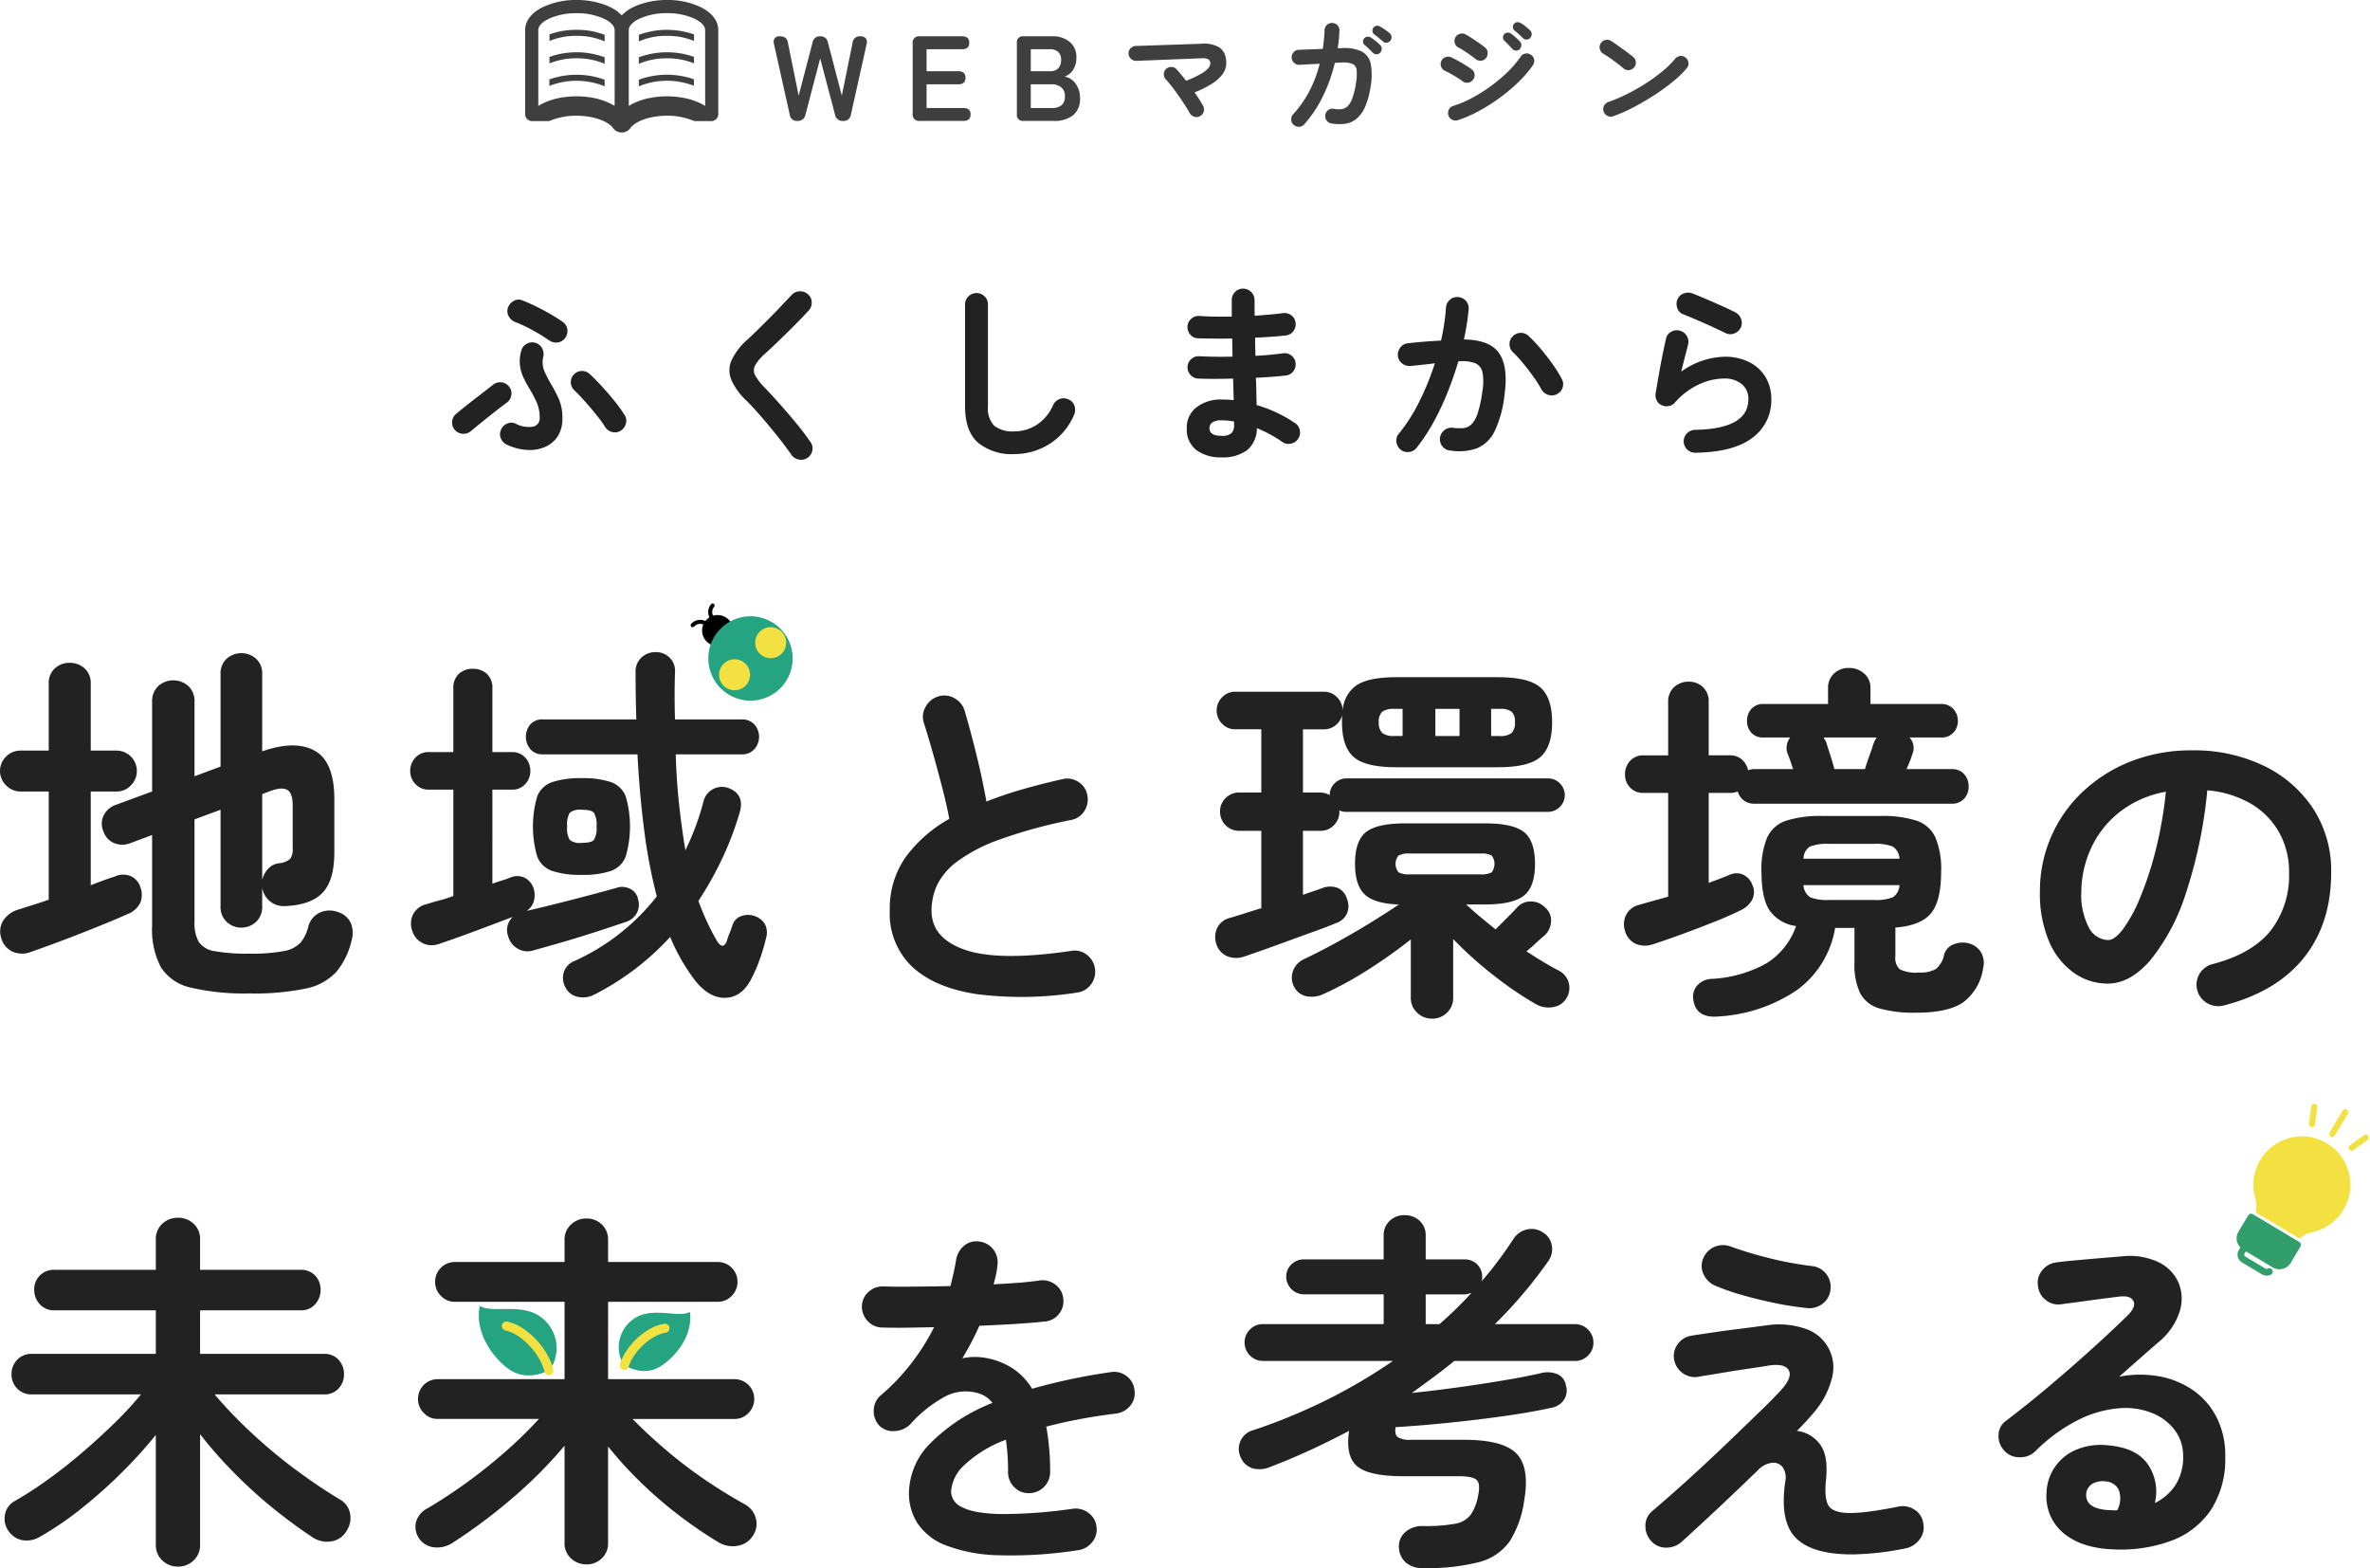 <svg xmlns="http://www.w3.org/2000/svg" width="392.084" height="259.415" viewBox="0 0 392.084 259.415"><g data-name="text-region" fill="#222"><path data-name="パス 17126" d="M5.168 157.461a3.969 3.969 0 0 1-3.107-.031 3.478 3.478 0 0 1-1.876-2.307 3.442 3.442 0 0 1 .369-2.861 4.479 4.479 0 0 1 2.584-1.815q.923-.308 2.215-.708t2.707-.891v-17.905H3.384a3.245 3.245 0 0 1-2.369-1.015 3.307 3.307 0 0 1 0-4.768 3.3 3.3 0 0 1 2.369-.985H8.06V113.1a3.237 3.237 0 0 1 1.015-2.523 3.49 3.49 0 0 1 2.43-.923 3.57 3.57 0 0 1 2.492.923 3.237 3.237 0 0 1 1.015 2.523v11.074h4.246a3.371 3.371 0 0 1 2.4 5.753 3.214 3.214 0 0 1-2.4 1.015h-4.246v15.5q1.109-.429 2.123-.8t1.815-.616a3.246 3.246 0 0 1 2.646-.092 2.886 2.886 0 0 1 1.6 1.753 3.67 3.67 0 0 1 .062 2.554 3.8 3.8 0 0 1-2.215 2q-1.476.677-3.507 1.507t-4.307 1.723q-2.277.893-4.368 1.661t-3.692 1.323m36.116 6.891a38.865 38.865 0 0 1-9.69-.954 7.829 7.829 0 0 1-4.984-3.383 13.5 13.5 0 0 1-1.446-6.861v-15.006l-3.63 1.353a3.586 3.586 0 0 1-2.615 0 3.158 3.158 0 0 1-1.814-1.969 3.067 3.067 0 0 1 .03-2.584 3.517 3.517 0 0 1 2-1.784l6.029-2.215v-14.828a3.416 3.416 0 0 1 1.015-2.615 3.735 3.735 0 0 1 4.984 0 3.416 3.416 0 0 1 1.015 2.615v12.306l4.307-1.6V111.5a3.237 3.237 0 0 1 1.015-2.522 3.662 3.662 0 0 1 4.861 0 3.237 3.237 0 0 1 1.015 2.522v12.8q5.475-1.906 8.706-.092t3.23 8.029v8.737q0 4.677-1.938 6.706t-6.122 2.216a3.588 3.588 0 0 1-3.876-3.078v3.139a3.334 3.334 0 0 1-1.015 2.553 3.573 3.573 0 0 1-4.861 0 3.334 3.334 0 0 1-1.015-2.553v-16l-4.307 1.6v16.981a6.272 6.272 0 0 0 .708 3.291 3.853 3.853 0 0 0 2.676 1.538 30.633 30.633 0 0 0 5.722.4 28.135 28.135 0 0 0 5.691-.431 4.906 4.906 0 0 0 2.769-1.415 6.635 6.635 0 0 0 1.261-2.646 3.458 3.458 0 0 1 1.815-2.246 3.814 3.814 0 0 1 3.046-.153 3.379 3.379 0 0 1 2.215 1.937 4.532 4.532 0 0 1 .061 2.862 12.473 12.473 0 0 1-2.553 5.168 9.48 9.48 0 0 1-5.045 2.707 41.88 41.88 0 0 1-9.26.8m2.092-18.766a4.058 4.058 0 0 1 .984-1.846 2.822 2.822 0 0 1 1.785-.923 3.432 3.432 0 0 0 1.845-.707 2.749 2.749 0 0 0 .431-1.815v-7.073q0-1.97-.861-2.523t-2.892.185l-1.292.492Z"/><path data-name="パス 17127" d="M88.29 157.215a3.23 3.23 0 0 1-2.707-.307 3.468 3.468 0 0 1-1.538-2.092 2.953 2.953 0 0 1 .8-3.138l-4.061 1.538q-2.277.861-4.4 1.63t-3.6 1.262a3.558 3.558 0 0 1-2.831-.062 3.393 3.393 0 0 1-1.784-2.153 3.458 3.458 0 0 1 .184-2.646 3.259 3.259 0 0 1 2.215-1.661q.922-.308 2.093-.615t2.339-.739v-17.6h-4.061a2.89 2.89 0 0 1-2.214-.923 3.053 3.053 0 0 1-.862-2.153 3.13 3.13 0 0 1 .862-2.215 2.89 2.89 0 0 1 2.214-.924H75V113.9a3.1 3.1 0 0 1 .923-2.431 3.278 3.278 0 0 1 2.277-.83 3.363 3.363 0 0 1 2.338.83 3.1 3.1 0 0 1 .922 2.431v10.52h3.2a2.87 2.87 0 0 1 2.246.924 3.2 3.2 0 0 1 .83 2.215 3.12 3.12 0 0 1-.83 2.153 2.87 2.87 0 0 1-2.246.923h-3.2V146.2c.533-.205 1.046-.378 1.538-.523s.944-.3 1.354-.462a2.86 2.86 0 0 1 2.461 0A3.081 3.081 0 0 1 88.29 147a3.72 3.72 0 0 1 .031 2.062 2.8 2.8 0 0 1-1.2 1.631q2.152-.492 4.86-1.169t5.384-1.385q2.676-.706 4.645-1.262a2.908 2.908 0 0 1 2.277.185 2.455 2.455 0 0 1 1.292 1.785 3 3 0 0 1-.247 2.245 3.109 3.109 0 0 1-1.845 1.446l-3.23 1.077q-1.938.645-4.122 1.323t-4.246 1.262q-2.061.585-3.6 1.015m10.029 7.322a3.955 3.955 0 0 1-2.892.338 2.907 2.907 0 0 1-1.908-1.569 3.245 3.245 0 0 1-.246-2.461A2.937 2.937 0 0 1 95 159a36.3 36.3 0 0 0 13.659-10.7 87.32 87.32 0 0 1-2.061-10.767q-.77-5.845-1.138-12.737H89.828a2.6 2.6 0 0 1-2.092-.861 3.2 3.2 0 0 1 0-4.091 2.654 2.654 0 0 1 2.092-.831h15.443q-.062-1.905-.092-3.844t-.031-3.969a3.12 3.12 0 0 1 .984-2.431 3.368 3.368 0 0 1 2.339-.891 3.2 3.2 0 0 1 2.307.922 3.011 3.011 0 0 1 .892 2.4q-.125 4 0 7.813h11.013a2.756 2.756 0 0 1 2.123.831 3.1 3.1 0 0 1 0 4.091 2.7 2.7 0 0 1-2.123.861h-10.89q.122 4.31.554 8.276t1.046 7.6q.923-1.905 1.691-3.968a41.642 41.642 0 0 0 1.323-4.214 3.137 3.137 0 0 1 4.184-2.092q2.644 1.046 1.784 4a51.626 51.626 0 0 1-2.922 7.691 57.061 57.061 0 0 1-3.907 6.953 41.5 41.5 0 0 0 3.077 6.644q1.044 1.6 1.661-.123a8.76 8.76 0 0 1 .43-1.23 11.744 11.744 0 0 0 .431-1.169 2.305 2.305 0 0 1 1.384-1.57 3.247 3.247 0 0 1 2.369-.03 3.168 3.168 0 0 1 1.63 1.292 3.057 3.057 0 0 1 .216 2.276 29.739 29.739 0 0 1-.954 3.291 24.168 24.168 0 0 1-1.384 3.292q-1.539 3.2-4.276 3.354t-5.138-2.861a32.438 32.438 0 0 1-4.122-7.2 44.28 44.28 0 0 1-12.551 9.537m-2.092-19.812a14.736 14.736 0 0 1-4.861-.645 4.068 4.068 0 0 1-2.492-2.4 17.808 17.808 0 0 1 0-9.936 4.074 4.074 0 0 1 2.492-2.37 14.736 14.736 0 0 1 4.861-.645 14.456 14.456 0 0 1 4.83.645 4.076 4.076 0 0 1 2.461 2.37 17.808 17.808 0 0 1 0 9.936 4.071 4.071 0 0 1-2.461 2.4 14.456 14.456 0 0 1-4.83.645m0-5.291q1.6 0 2.03-.492a3.732 3.732 0 0 0 .431-2.215 3.883 3.883 0 0 0-.431-2.276q-.431-.494-2.03-.493a2.7 2.7 0 0 0-1.969.493 3.875 3.875 0 0 0-.431 2.276 3.724 3.724 0 0 0 .431 2.215 2.7 2.7 0 0 0 1.969.492"/><path data-name="パス 17128" d="M178.117 164.218a59.155 59.155 0 0 1-16.394.264q-6.968-1.026-10.743-4.479a12.07 12.07 0 0 1-3.777-9.369 14.792 14.792 0 0 1 2.606-8.81 22.7 22.7 0 0 1 7.231-6.353q-.411-2.283-1.171-5.21t-1.581-5.826q-.82-2.9-1.464-4.889a3.228 3.228 0 0 1 .322-2.635 3.508 3.508 0 0 1 2.079-1.7 3.394 3.394 0 0 1 2.722.322 3.537 3.537 0 0 1 1.669 2.137q.995 3.4 1.961 7.348t1.61 7.582q2.811-1.112 5.972-2.02t6.558-1.669a3.3 3.3 0 0 1 2.634.41 3.226 3.226 0 0 1 1.522 2.167 3.505 3.505 0 0 1-.468 2.663 3.248 3.248 0 0 1-2.166 1.494 81.437 81.437 0 0 0-11.885 3.249 27.048 27.048 0 0 0-7 3.63 10.8 10.8 0 0 0-3.337 3.923 10.09 10.09 0 0 0-.908 4.185q0 4.627 5.621 6.529t17.506.147a3.2 3.2 0 0 1 2.6.672 3.4 3.4 0 0 1 1.317 2.313 3.448 3.448 0 0 1-.7 2.606 3.341 3.341 0 0 1-2.342 1.317"/><path data-name="パス 17129" d="M205.835 158.246a3.939 3.939 0 0 1-2.83-.061 3.168 3.168 0 0 1-1.784-2.03 3.555 3.555 0 0 1 .153-2.646 3.13 3.13 0 0 1 2.123-1.661q1.047-.308 2.4-.739t2.769-.862v-12.8h-3.629a3.151 3.151 0 0 1-3.2-3.2 3.028 3.028 0 0 1 .923-2.215 3.1 3.1 0 0 1 2.278-.922h3.629v-10.46h-4.306a2.923 2.923 0 0 1-2.185-.923 3.074 3.074 0 0 1-.891-2.215 3 3 0 0 1 .891-2.153 2.919 2.919 0 0 1 2.185-.923H219a2.979 2.979 0 0 1 2.185.891 3.2 3.2 0 0 1 .953 2.185 5.423 5.423 0 0 1 2.4-4.215q2.03-1.26 6.4-1.261h16.918q5.046 0 6.983 1.692t1.939 5.753q0 4.061-1.939 5.753t-6.983 1.691h-16.917q-5.047 0-6.985-1.691t-1.938-5.753v-.677a2.993 2.993 0 0 1 .063-.615 3.232 3.232 0 0 1-1.079 1.758 2.984 2.984 0 0 1-2 .707h-3.444v10.46h2.892a3.01 3.01 0 0 1 1.537.43 2.634 2.634 0 0 1 .83-1.969 2.708 2.708 0 0 1 1.939-.8h33.286a2.781 2.781 0 0 1 2 .8 2.751 2.751 0 0 1 0 3.938 2.782 2.782 0 0 1-2 .8h-33.285a2.589 2.589 0 0 1-1.17-.246v.184a3.091 3.091 0 0 1-.922 2.277 3.021 3.021 0 0 1-2.214.922h-2.892v10.582q.859-.306 1.692-.584a54.486 54.486 0 0 0 1.506-.523 3.54 3.54 0 0 1 2.554-.03 2.711 2.711 0 0 1 1.507 1.753 3.161 3.161 0 0 1 .062 2.369 2.987 2.987 0 0 1-1.845 1.692q-1.293.554-3.262 1.261t-4.153 1.508q-2.186.8-4.244 1.538t-3.539 1.23m31.071 10.275a3.468 3.468 0 0 1-2.461-.985 3.309 3.309 0 0 1-1.047-2.522v-9.6a83.882 83.882 0 0 1-7.074 5.014 58.116 58.116 0 0 1-7.383 4.03 4.575 4.575 0 0 1-2.739.369 2.936 2.936 0 0 1-2.123-1.6 3.246 3.246 0 0 1-.183-2.554 3.514 3.514 0 0 1 1.967-2.061q2.215-1.046 4.985-2.553t5.537-3.2q2.768-1.692 5.045-3.231-4-.122-5.629-1.63t-1.632-5.076q0-3.814 1.815-5.261t6.493-1.445H245.7q4.616 0 6.429 1.445t1.816 5.261q0 3.755-1.816 5.23t-6.429 1.476h-3.138q1.108 1.047 2.338 2.062t2.522 2.061l1.969-1.969q.984-.985 1.539-1.6a2.952 2.952 0 0 1 2.308-1.046 3.228 3.228 0 0 1 2.367.984 2.807 2.807 0 0 1 .985 2.492 3.358 3.358 0 0 1-1.108 2.185 17.286 17.286 0 0 0-1.321 1.169q-.772.738-1.632 1.415 1.416.923 2.738 1.723t2.616 1.476a3.124 3.124 0 0 1 1.66 2.092 3.215 3.215 0 0 1-.431 2.523 3.071 3.071 0 0 1-2.184 1.415 4.223 4.223 0 0 1-2.737-.431 58.6 58.6 0 0 1-6.983-4.737 63.058 63.058 0 0 1-6.8-6.091v9.659a3.364 3.364 0 0 1-1.015 2.522 3.44 3.44 0 0 1-2.492.985m-6.276-46.76h1.416v-4.487h-1.411a3.154 3.154 0 0 0-1.937.462 2.132 2.132 0 0 0-.586 1.753 2.235 2.235 0 0 0 .586 1.784 3 3 0 0 0 1.937.492m2.584 22.888h11.751a3.348 3.348 0 0 0 1.816-.338 2.31 2.31 0 0 0 0-2.769 3.346 3.346 0 0 0-1.816-.339h-11.751a3.521 3.521 0 0 0-1.846.339 2.194 2.194 0 0 0 0 2.769 3.524 3.524 0 0 0 1.846.338m4.246-22.888h4v-4.491h-4Zm9.229 0h1.411a2.991 2.991 0 0 0 1.968-.492 2.319 2.319 0 0 0 .554-1.784 2.21 2.21 0 0 0-.554-1.753 3.143 3.143 0 0 0-1.968-.462h-1.415Z"/><path data-name="パス 17130" d="M273.453 156.215a3.957 3.957 0 0 1-2.893-.092 3.319 3.319 0 0 1-1.722-2.123 3.457 3.457 0 0 1 .184-2.646 3.238 3.238 0 0 1 2.154-1.662q1.045-.306 2.277-.645t2.522-.708v-17.165h-4.061a2.919 2.919 0 0 1-2.246-.892 3.087 3.087 0 0 1-.83-2.185 3.2 3.2 0 0 1 .83-2.215 2.871 2.871 0 0 1 2.246-.922h4.061v-8.8a3.192 3.192 0 0 1 .984-2.492 3.448 3.448 0 0 1 2.4-.892 3.337 3.337 0 0 1 2.368.892 3.245 3.245 0 0 1 .954 2.492v8.8h3.507a2.844 2.844 0 0 1 2 .708 3.378 3.378 0 0 1 1.015 1.753 2.956 2.956 0 0 1 1.046-.185h6.4q-.248-.738-.493-1.445t-.43-1.139a2.632 2.632 0 0 1-.123-1.384 2.806 2.806 0 0 1 .553-1.261h-4.429a2.526 2.526 0 0 1-2-.8 2.864 2.864 0 0 1-.707-1.969 2.9 2.9 0 0 1 .707-1.938 2.485 2.485 0 0 1 2-.831h10.7v-2.645a3.142 3.142 0 0 1 .984-2.4 3.459 3.459 0 0 1 2.461-.922 3.683 3.683 0 0 1 2.523.922 3.053 3.053 0 0 1 1.046 2.4v2.645h11.69a2.578 2.578 0 0 1 2.03.831 2.824 2.824 0 0 1 .739 1.938 2.792 2.792 0 0 1-.739 1.969 2.622 2.622 0 0 1-2.03.8H315.9a2.541 2.541 0 0 1 .492 2.707q-.123.432-.4 1.138t-.585 1.384h7.445a2.654 2.654 0 0 1 2.092.831 2.992 2.992 0 0 1 .738 2.062 2.906 2.906 0 0 1-.738 2 2.657 2.657 0 0 1-2.092.831h-32.603a2.753 2.753 0 0 1-1.815-.585 2.854 2.854 0 0 1-.954-1.446 2.9 2.9 0 0 1-1.292.246h-3.507v14.889q.984-.369 1.877-.707t1.63-.646a2.671 2.671 0 0 1 2.277.031 2.95 2.95 0 0 1 1.476 1.753 2.78 2.78 0 0 1-.092 2.4 4.1 4.1 0 0 1-1.815 1.661q-1.845.924-4.553 2t-5.414 2.062q-2.709.984-4.614 1.6m10.947 11.933q-3.753.369-4.245-2.645a2.874 2.874 0 0 1 .584-2.43 3.374 3.374 0 0 1 2.492-1.139 20.71 20.71 0 0 0 8.983-2.554 11.781 11.781 0 0 0 4.922-6.182 6.385 6.385 0 0 1-4.43-2.647q-1.291-2.029-1.292-6.337a13.554 13.554 0 0 1 .954-5.691 5.262 5.262 0 0 1 3.168-2.769 18.784 18.784 0 0 1 5.968-.768h9.6a18.485 18.485 0 0 1 5.937.768 5.271 5.271 0 0 1 3.139 2.769 13.588 13.588 0 0 1 .953 5.691q0 4.863-1.692 6.891t-5.876 2.339v4.737a2.552 2.552 0 0 0 .739 2.184 6.136 6.136 0 0 0 3.137.523 5.193 5.193 0 0 0 2.831-.585 4.079 4.079 0 0 0 1.353-2.368 2.581 2.581 0 0 1 1.6-1.723 3.971 3.971 0 0 1 2.584-.123 3.283 3.283 0 0 1 1.969 1.539 3.507 3.507 0 0 1 .307 2.522 8.59 8.59 0 0 1-3.291 5.66q-2.491 1.724-7.783 1.723a20.848 20.848 0 0 1-6.091-.707 5.2 5.2 0 0 1-3.169-2.492 11.039 11.039 0 0 1-.954-5.107v-5.722h-3.2a15.887 15.887 0 0 1-6.306 10.275 25.681 25.681 0 0 1-12.89 4.368m13.967-26.087h15.873a2.481 2.481 0 0 0-1.138-2.03A7.868 7.868 0 0 0 310 139.6h-7.383a8.118 8.118 0 0 0-3.138.431 2.324 2.324 0 0 0-1.107 2.03m4.245 6.829H310a7.834 7.834 0 0 0 3.107-.43 2.48 2.48 0 0 0 1.138-2.031h-15.874a2.475 2.475 0 0 0 1.138 2.031 7.831 7.831 0 0 0 3.107.43m.861-21.657h5.045q.307-.982.769-2.276c.308-.862.523-1.5.646-1.908a3.683 3.683 0 0 1 .554-1.045h-8.8a3.2 3.2 0 0 0 .277.461 1.358 1.358 0 0 1 .215.523q.185.617.615 1.938t.677 2.307"/><path data-name="パス 17131" d="M367.862 166.344a3.578 3.578 0 0 1-2.751-.41 3.518 3.518 0 0 1 .936-6.44q6.5-1.7 9.573-5.5a14.881 14.881 0 0 0 3.074-9.66 13.316 13.316 0 0 0-1.639-6.616 12.778 12.778 0 0 0-4.655-4.743 17.078 17.078 0 0 0-7.231-2.225 77.349 77.349 0 0 1-3.542 17.009 33.893 33.893 0 0 1-5.855 11.065q-3.367 3.9-7.055 3.894a9.642 9.642 0 0 1-5.679-1.815 12.167 12.167 0 0 1-4.069-5.21 20.147 20.147 0 0 1-1.493-8.139 22.491 22.491 0 0 1 7.084-16.57 24.657 24.657 0 0 1 7.992-5.035 27.283 27.283 0 0 1 10.1-1.814 26.538 26.538 0 0 1 11.856 2.547 20.237 20.237 0 0 1 8.167 7.084 18.781 18.781 0 0 1 2.986 10.568q0 8.49-4.538 14.139t-13.261 7.875m-19.086-10.832q1.055 0 2.43-1.785a23.916 23.916 0 0 0 2.781-5.065 55.631 55.631 0 0 0 2.576-7.758 68.151 68.151 0 0 0 1.756-9.924 17.247 17.247 0 0 0-7.67 3.367 16.26 16.26 0 0 0-4.684 5.913 17.614 17.614 0 0 0-1.639 7.173 11.653 11.653 0 0 0 1.259 6.03 3.688 3.688 0 0 0 3.191 2.049"/><path data-name="パス 17132" d="M29.471 259.169a3.669 3.669 0 0 1-2.615-1.015 3.431 3.431 0 0 1-1.077-2.615v-18.15a75.4 75.4 0 0 1-5.722 6.306 81.147 81.147 0 0 1-6.645 5.907 52.1 52.1 0 0 1-6.829 4.645 4.252 4.252 0 0 1-2.861.554 3.526 3.526 0 0 1-2.369-1.6 3.527 3.527 0 0 1-.523-2.677 3.209 3.209 0 0 1 1.692-2.245 61.839 61.839 0 0 0 5.446-3.538q2.861-2.061 5.66-4.461t5.322-4.86a55.693 55.693 0 0 0 4.368-4.737H5.291a3.21 3.21 0 0 1-2.461-.983 3.3 3.3 0 0 1-.923-2.338 3.379 3.379 0 0 1 .923-2.4 3.213 3.213 0 0 1 2.461-.984h20.488v-7.2H9.044a3.163 3.163 0 0 1-2.461-1.014 3.412 3.412 0 0 1-.923-2.369 3.215 3.215 0 0 1 3.384-3.323h16.735v-4.983a3.411 3.411 0 0 1 1.077-2.646 3.735 3.735 0 0 1 2.615-.984 3.658 3.658 0 0 1 2.553.984 3.411 3.411 0 0 1 1.077 2.646v4.983h16.612a3.17 3.17 0 0 1 2.43.954 3.339 3.339 0 0 1 .892 2.369 3.48 3.48 0 0 1-.892 2.369 3.068 3.068 0 0 1-2.43 1.014H33.1v7.2h20.489a3.117 3.117 0 0 1 2.43.984 3.442 3.442 0 0 1 .892 2.4 3.36 3.36 0 0 1-.892 2.338 3.114 3.114 0 0 1-2.43.985H35.5a75.293 75.293 0 0 0 6.215 6.46 84.573 84.573 0 0 0 7.29 6.06q3.784 2.8 7.168 4.83a3.331 3.331 0 0 1 1.727 2.305 3.733 3.733 0 0 1-.492 2.8 3.523 3.523 0 0 1-2.523 1.845 4.31 4.31 0 0 1-3.2-.676q-3.078-2.031-6.4-4.707a77.718 77.718 0 0 1-6.46-5.845 72.41 72.41 0 0 1-5.722-6.491v18.273a3.431 3.431 0 0 1-1.077 2.615 3.6 3.6 0 0 1-2.553 1.015"/><path data-name="パス 17133" d="M75.247 215.362a3.088 3.088 0 0 1-2.307-.984 3.24 3.24 0 0 1-.954-2.338 3.257 3.257 0 0 1 3.261-3.261H93.4v-3.63a3.336 3.336 0 0 1 1.077-2.584 3.657 3.657 0 0 1 2.553-.984 3.551 3.551 0 0 1 2.523.984 3.385 3.385 0 0 1 1.046 2.584v3.63h18.15a3.257 3.257 0 0 1 3.261 3.261 3.248 3.248 0 0 1-.954 2.338 3.1 3.1 0 0 1-2.307.984H100.6v12.8h20.919a3.254 3.254 0 0 1 3.26 3.261 3.244 3.244 0 0 1-.953 2.337 3.1 3.1 0 0 1-2.307.985h-16.863q2.523 2.585 5.6 5.2a74.6 74.6 0 0 0 6.43 4.892q3.353 2.275 6.491 4a3.754 3.754 0 0 1 1.845 2.276 3.486 3.486 0 0 1-.43 2.892 3.609 3.609 0 0 1-2.553 1.722 4.521 4.521 0 0 1-3.23-.615 71.608 71.608 0 0 1-6.369-4.338 68.521 68.521 0 0 1-6.337-5.444 64.786 64.786 0 0 1-5.506-6.03v15.935a3.384 3.384 0 0 1-1.046 2.584 3.552 3.552 0 0 1-2.523.985 3.657 3.657 0 0 1-2.553-.985 3.334 3.334 0 0 1-1.077-2.584v-16.062a73.865 73.865 0 0 1-8.675 8.706 89.564 89.564 0 0 1-10.029 7.475 4.623 4.623 0 0 1-2.953.615 3.418 3.418 0 0 1-2.923-4.153 3.732 3.732 0 0 1 1.938-2.307q3.14-1.845 6.461-4.245t6.429-5.137a69.175 69.175 0 0 0 5.507-5.384H72.417a3.093 3.093 0 0 1-2.308-.985 3.24 3.24 0 0 1-.953-2.337 3.254 3.254 0 0 1 3.261-3.261H93.4v-12.8H75.247Z"/><path data-name="パス 17134" d="M178.419 256.446a71.829 71.829 0 0 1-13.232.849 26.339 26.339 0 0 1-8.636-1.61 9.923 9.923 0 0 1-4.713-3.6 9.194 9.194 0 0 1-1.464-5.122 11.852 11.852 0 0 1 3.543-8.2 29.834 29.834 0 0 1 10.275-6.674 4.6 4.6 0 0 0-2.284-1.581 7.332 7.332 0 0 0-5.767.644 21.322 21.322 0 0 0-5.533 4.45 3.719 3.719 0 0 1-2.6 1.142 3.163 3.163 0 0 1-2.605-.967 3.525 3.525 0 0 1-.849-2.576 3.268 3.268 0 0 1 1.2-2.4 35.118 35.118 0 0 0 5.064-5.328 36.756 36.756 0 0 0 3.718-5.914q-2.517.06-4.713.089t-3.776-.03a3.291 3.291 0 0 1-2.459-1.024 3.431 3.431 0 0 1-.995-2.489 3.248 3.248 0 0 1 1.112-2.4 3.443 3.443 0 0 1 2.517-.878q2.049.059 4.948.029t6.059-.088q.293-1.111.527-2.166t.41-2.108a3.819 3.819 0 0 1 1.288-2.371 3.126 3.126 0 0 1 2.518-.732 3.424 3.424 0 0 1 3.045 3.864 12.071 12.071 0 0 1-.235 1.581q-.175.82-.409 1.639 2.223-.117 4.156-.263t3.455-.381a3.51 3.51 0 0 1 2.6.674 3.244 3.244 0 0 1 1.318 2.312 3.3 3.3 0 0 1-.732 2.576 3.222 3.222 0 0 1-2.313 1.23q-2.166.236-4.977.409t-5.855.293a49.578 49.578 0 0 1-2.81 5.387 9.87 9.87 0 0 1 2.693-.205 11.986 11.986 0 0 1 5.884 2.049 10.647 10.647 0 0 1 2.957 3.191q2.868-.819 6.119-1.522t6.879-1.225a3.3 3.3 0 0 1 2.576.614 3.214 3.214 0 0 1 1.347 2.313 3.178 3.178 0 0 1-.644 2.576 3.6 3.6 0 0 1-2.343 1.346q-3.395.411-6.264.967t-5.328 1.2q.292 1.579.468 3.454t.176 4.04a3.5 3.5 0 0 1-3.513 3.513 3.288 3.288 0 0 1-2.459-1.025 3.434 3.434 0 0 1-.995-2.488 36.244 36.244 0 0 0-.351-5.328 20.352 20.352 0 0 0-6.938 4.245 6.513 6.513 0 0 0-2.137 4.362 2.938 2.938 0 0 0 1.873 2.576q1.874.994 6.265 1.112a81.174 81.174 0 0 0 12-.878 3.51 3.51 0 0 1 2.576.673 3.214 3.214 0 0 1 1.347 2.313 3.256 3.256 0 0 1-.7 2.517 3.559 3.559 0 0 1-2.283 1.347"/><path data-name="パス 17135" d="M235.307 259.415a4.054 4.054 0 0 1-2.738-.923 3.464 3.464 0 0 1-1.138-2.645 3.066 3.066 0 0 1 1.108-2.431 4.28 4.28 0 0 1 2.891-.953 27.72 27.72 0 0 0 5.23-.369 4.168 4.168 0 0 0 2.584-1.415 7.639 7.639 0 0 0 1.231-2.953q.49-2.154-.123-2.83t-2.954-.677h-9.167q-5.784 0-7.722-1.661t-1.322-5.846q-3.138 1.662-6.4 3.169t-6.645 2.8a4.4 4.4 0 0 1-2.861.246 3.115 3.115 0 0 1-2-1.785 3.211 3.211 0 0 1 2.092-4.553 94.469 94.469 0 0 0 12.336-5.106 89.5 89.5 0 0 0 10.736-6.337h-21.533a3.048 3.048 0 0 1-3.014-3.015 2.968 2.968 0 0 1 .892-2.184 2.9 2.9 0 0 1 2.122-.893h20v-4.922H215.68a2.941 2.941 0 0 1-2.891-2.891 2.744 2.744 0 0 1 .861-2.061 2.827 2.827 0 0 1 2.03-.831h13.228v-3.876a3.241 3.241 0 0 1 1.016-2.523 3.486 3.486 0 0 1 2.43-.922 3.569 3.569 0 0 1 2.492.922 3.24 3.24 0 0 1 1.015 2.523v3.876h6.46a2.839 2.839 0 0 1 2.892 2.892 2.3 2.3 0 0 1-.031.369 2.619 2.619 0 0 1-.092.369q1.476-1.662 2.8-3.446t2.492-3.568a3.536 3.536 0 0 1 2.218-1.565 3.316 3.316 0 0 1 2.707.523 3.029 3.029 0 0 1 1.415 2.122 3.335 3.335 0 0 1-.553 2.554 75.789 75.789 0 0 1-8.86 10.459h13.228a3.048 3.048 0 0 1 3.076 3.077 2.9 2.9 0 0 1-.892 2.122 2.967 2.967 0 0 1-2.184.893H240.6q-1.661 1.353-3.445 2.676t-3.568 2.615q3.628-.369 7.629-.923t7.629-1.169q3.628-.613 6.029-1.169a4.312 4.312 0 0 1 2.769.153 2.392 2.392 0 0 1 1.415 1.877 2.757 2.757 0 0 1-.369 2.431 3.133 3.133 0 0 1-2.03 1.261q-3.693.8-8.152 1.415t-9.014 1.077q-4.554.462-8.614.707-.185 1.231.369 1.661a3.9 3.9 0 0 0 2.216.431h8.736q6.461 0 8.675 2.276t1.292 7.692a16.921 16.921 0 0 1-2.43 6.86 8.983 8.983 0 0 1-5.076 3.414 34.955 34.955 0 0 1-9.352.984m.554-40.361h2.276q1.415-1.229 2.738-2.522t2.553-2.646q-.246.063-.523.154a1.817 1.817 0 0 1-.584.092h-6.46Z"/><path data-name="パス 17136" d="M306.347 257.149q-6.5 0-9.222-2.693t-1.785-9.309a3.031 3.031 0 0 0-.469-2.489 1.984 1.984 0 0 0-1.844-.644 3.967 3.967 0 0 0-2.254 1.259q-1.932 1.874-4.333 4.157t-4.625 4.333q-2.226 2.051-3.63 3.337a3.85 3.85 0 0 1-2.547.936 3.215 3.215 0 0 1-2.43-1.053 3.575 3.575 0 0 1-.995-2.548 3.026 3.026 0 0 1 1.112-2.429q1.581-1.347 3.864-3.367t4.831-4.391q2.547-2.37 4.976-4.713t4.45-4.3q2.02-1.96 3.133-3.191 2.047-2.225 1.317-3.4t-3.484-.7c-.2.039-.683.117-1.464.234l-2.751.41q-1.581.234-3.133.5t-2.663.44q-1.115.176-1.406.234a3.379 3.379 0 0 1-2.6-.586 3.528 3.528 0 0 1-1.435-2.224 3.318 3.318 0 0 1 .615-2.606 3.407 3.407 0 0 1 2.254-1.375q.293-.06 1.493-.236l2.811-.409q1.609-.234 3.278-.439t2.957-.381q1.287-.176 1.815-.234a13.452 13.452 0 0 1 6.587.585 6.716 6.716 0 0 1 4.3 8.109 13.721 13.721 0 0 1-3.045 5.767q-.468.586-1.2 1.377t-1.551 1.609a5.5 5.5 0 0 1 3.8 2.2q1.463 1.9.995 6.06-.292 3.221.557 4.274t3.484 1.054a26.4 26.4 0 0 0 3.512-.293q2.107-.292 4.391-.761a3.576 3.576 0 0 1 2.664.468 3.082 3.082 0 0 1 1.496 2.279 3.216 3.216 0 0 1-.614 2.693 3.849 3.849 0 0 1-2.313 1.463 47.878 47.878 0 0 1-8.9 1m-7.319-40.75a50.209 50.209 0 0 1-5.328-.82q-2.87-.583-5.5-1.346a37.249 37.249 0 0 1-4.391-1.522 3.752 3.752 0 0 1-1.962-1.874 3.178 3.178 0 0 1-.087-2.634 3.545 3.545 0 0 1 4.566-1.991 61.469 61.469 0 0 0 6.411 1.932 57.075 57.075 0 0 0 6.938 1.288 3.457 3.457 0 0 1 3.161 3.806 3.273 3.273 0 0 1-1.229 2.371 3.486 3.486 0 0 1-2.576.79"/><path data-name="パス 17137" d="M349.924 256.329q-5.328-.119-8.4-2.576a7.856 7.856 0 0 1-2.957-6.733 7.951 7.951 0 0 1 5.035-7.231 10.531 10.531 0 0 1 5.211-.674q4.683.411 6.558 3.191a7.953 7.953 0 0 1 1.112 6.353 8.612 8.612 0 0 0 3.367-2.9 8.516 8.516 0 0 0 1.317-4.948 6.932 6.932 0 0 0-1.317-4.127 8.6 8.6 0 0 0-3.689-2.869 11.957 11.957 0 0 0-5.474-.849 18.323 18.323 0 0 0-6.675 1.845 27.528 27.528 0 0 0-7.318 5.3 3.579 3.579 0 0 1-2.635.967 3.307 3.307 0 0 1-2.576-1.2 3.482 3.482 0 0 1-.849-2.546 2.882 2.882 0 0 1 1.2-2.254q3.63-2.753 7.26-5.826t6.938-6.059q3.307-2.986 5.826-5.446 1.581-1.521 1.083-2.517t-2.547-.7q-1.99.236-4.538.586t-4.771.643a3.238 3.238 0 0 1-2.576-.643 3.3 3.3 0 0 1-1.347-2.342 3.16 3.16 0 0 1 .644-2.547 3.551 3.551 0 0 1 2.342-1.376q1.287-.175 3.249-.351t4.04-.351q2.078-.177 3.543-.293a11.218 11.218 0 0 1 6.205.995 6.822 6.822 0 0 1 3.28 3.484 7 7 0 0 1 .087 4.771 10.849 10.849 0 0 1-3.367 4.86q-1.172 1-2.956 2.576t-3.659 3.22a17.8 17.8 0 0 1 6.5-.088 14.312 14.312 0 0 1 5.651 2.255 12.206 12.206 0 0 1 3.951 4.479 13.821 13.821 0 0 1 1.464 6.527 15.467 15.467 0 0 1-2.342 8.812 13.494 13.494 0 0 1-6.44 5.094 24.18 24.18 0 0 1-9.426 1.493m-1.054-6.5h.351a4.223 4.223 0 0 1 .439.029 2.246 2.246 0 0 0 .615-.029 4.186 4.186 0 0 0 .293-3.22 2.476 2.476 0 0 0-2.108-1.522 3.5 3.5 0 0 0-2.313.38 2.2 2.2 0 0 0-1.024 1.786q-.058 2.342 3.747 2.576"/></g><g data-name="icon-leafRight"><path data-name="パス 17138" d="M91.023 226.552s-3.337 2.124-6.54.158c-1.92-1.179-6.13-5.487-5.111-10.678 1.893 1.19 5.947-.224 9.163 1.282a6.381 6.381 0 0 1 2.487 9.238" fill="#25a481"/><path data-name="パス 17139" d="M90.814 226.76c-.822-3.39-4.27-6.857-7.05-7.388" fill="none" stroke="#f2e141" stroke-linecap="round" stroke-linejoin="round" stroke-width="1.5"/></g><g data-name="icon-leafLeft"><path data-name="パス 17140" d="M103.1 225.696s2.841 2.102 5.819.55c1.785-.932 5.804-4.511 5.22-9.2-1.761.942-5.286-.57-8.247.572a5.7 5.7 0 0 0-2.793 8.078" fill="#25a481"/><path data-name="パス 17141" d="M103.272 225.89c.943-2.97 4.234-5.845 6.744-6.146" fill="none" stroke="#f2e141" stroke-linecap="round" stroke-linejoin="round" stroke-width="1.5"/></g><g data-name="icon-ladybug"><path data-name="パス 17142" d="M121.285 104.316a2.565 2.565 0 1 1-2.565-2.565 2.565 2.565 0 0 1 2.565 2.565"/><path data-name="パス 17143" d="M117.8 102.539a.331.331 0 0 1-.28-.154 1.991 1.991 0 0 1 .136-2.448.332.332 0 0 1 .483.455 1.331 1.331 0 0 0-.059 1.637.332.332 0 0 1-.28.51"/><path data-name="パス 17144" d="M114.59 103.764a.332.332 0 0 1-.258-.54 1.994 1.994 0 0 1 2.411-.45.332.332 0 1 1-.281.6 1.329 1.329 0 0 0-1.616.27.336.336 0 0 1-.256.119"/><path data-name="パス 17145" d="M131.134 108.932a6.976 6.976 0 1 1-6.976-6.976 6.976 6.976 0 0 1 6.976 6.976" fill="#25a481"/><path data-name="パス 17146" d="M130.064 106.323a2.564 2.564 0 1 1-2.565-2.565 2.565 2.565 0 0 1 2.565 2.565" fill="#f2e141"/><path data-name="パス 17147" d="M124.093 111.63a2.565 2.565 0 1 1-2.565-2.565 2.565 2.565 0 0 1 2.565 2.565" fill="#f2e141"/></g><g data-name="text-fromFukushima" fill="#222"><path data-name="パス 17148" d="M77.924 71.306a1.877 1.877 0 0 1-1.373.457 1.851 1.851 0 0 1-1.31-.647 1.873 1.873 0 0 1 .208-2.641l.013-.011q.569-.472 1.389-1.136t1.725-1.357l1.7-1.31q.8-.617 1.31-1.026a1.877 1.877 0 0 1 1.4-.379 1.771 1.771 0 0 1 1.247.726 1.731 1.731 0 0 1 .363 1.373 1.83 1.83 0 0 1-.742 1.247q-.822.6-1.926 1.468t-2.178 1.737q-1.074.869-1.831 1.5m5.966 2.273a1.955 1.955 0 0 1-1.01-1.026 1.715 1.715 0 0 1 0-1.436 1.816 1.816 0 0 1 1.031-1.043 1.638 1.638 0 0 1 1.436.031 4.524 4.524 0 0 0 2.841.474 1.373 1.373 0 0 0 1.1-1.484 6.146 6.146 0 0 0-.521-2.588 21.261 21.261 0 0 0-1.153-2.178q-.537-.884-.978-1.8a6.791 6.791 0 0 1-.6-1.988 6.379 6.379 0 0 1 .189-2.463 1.874 1.874 0 0 1 3.413-.556l.012.02a1.985 1.985 0 0 1 .237 1.452 3.877 3.877 0 0 0 .173 2.4 20.008 20.008 0 0 0 1.089 2.115 26.168 26.168 0 0 1 1.279 2.431 7.786 7.786 0 0 1 .615 3.283 5.263 5.263 0 0 1-.789 2.983 4.7 4.7 0 0 1-2.131 1.752 6.5 6.5 0 0 1-2.952.474 9.261 9.261 0 0 1-3.283-.853m6.977-17.268a30.783 30.783 0 0 0-2.81-1.721 24.717 24.717 0 0 0-2.774-1.31 1.965 1.965 0 0 1-1.1-.932 1.735 1.735 0 0 1-.158-1.4 2.018 2.018 0 0 1 .947-1.152 1.579 1.579 0 0 1 1.421-.111q1.072.411 2.3 1.011t2.4 1.278q1.167.68 2.052 1.31a1.771 1.771 0 0 1 .726 1.247 1.882 1.882 0 0 1-.379 1.4 1.759 1.759 0 0 1-1.231.726 1.926 1.926 0 0 1-1.389-.347M102.7 71.243a1.794 1.794 0 0 1-1.4.237 1.9 1.9 0 0 1-1.184-.837 19.882 19.882 0 0 0-1.389-1.926q-.884-1.1-1.863-2.21t-1.831-1.926a1.825 1.825 0 0 1-.6-1.294 1.756 1.756 0 0 1 .505-1.326 1.787 1.787 0 0 1 1.31-.584 1.835 1.835 0 0 1 1.341.521q1.009.947 2.1 2.146t2.052 2.4a21.758 21.758 0 0 1 1.563 2.178 1.711 1.711 0 0 1 .252 1.421 1.974 1.974 0 0 1-.852 1.2"/><path data-name="パス 17149" d="M133.611 75.726a1.822 1.822 0 0 1-1.421.3 1.882 1.882 0 0 1-1.231-.742q-1.074-1.546-2.415-3.22t-2.667-3.2q-1.326-1.531-2.4-2.6a10.413 10.413 0 0 1-2.494-3.441 4.126 4.126 0 0 1 .031-3.2 10.494 10.494 0 0 1 2.62-3.425q.663-.6 1.594-1.515t1.973-1.957q1.043-1.043 2.02-2.083t1.768-1.863a1.824 1.824 0 0 1 1.341-.584 1.872 1.872 0 0 1 1.373.521 1.722 1.722 0 0 1 .584 1.31 1.877 1.877 0 0 1-.521 1.373q-1.105 1.2-2.447 2.541t-2.6 2.557q-1.263 1.216-2.178 2.036a7.363 7.363 0 0 0-1.626 1.941 1.709 1.709 0 0 0 0 1.594 8.923 8.923 0 0 0 1.5 1.957q1.072 1.105 2.446 2.652t2.763 3.22q1.389 1.672 2.431 3.188a1.7 1.7 0 0 1 .331 1.4 1.849 1.849 0 0 1-.773 1.247"/><path data-name="パス 17150" d="M167.768 75.125a8.774 8.774 0 0 1-5.95-1.878q-2.163-1.878-2.163-6.046V50.376a1.825 1.825 0 0 1 .553-1.342 1.906 1.906 0 0 1 2.683 0 1.827 1.827 0 0 1 .553 1.342V67.2a4.141 4.141 0 0 0 1.058 3.252 4.9 4.9 0 0 0 3.267.915 6.976 6.976 0 0 0 3.678-1.042 7.411 7.411 0 0 0 2.794-3.346 1.9 1.9 0 0 1 2.533-.9l.024.011a1.658 1.658 0 0 1 .963 1.073 2.062 2.062 0 0 1-.079 1.484 10.547 10.547 0 0 1-4.057 4.8 10.813 10.813 0 0 1-5.856 1.673"/><path data-name="パス 17151" d="M202.082 75.663a6.644 6.644 0 0 1-4.167-1.215 4.277 4.277 0 0 1-1.579-3.615 4.209 4.209 0 0 1 1.594-3.441 6.588 6.588 0 0 1 4.278-1.295 17.934 17.934 0 0 1 1.894.1l-.1-3.567q-3.284.094-5.808 0a1.782 1.782 0 0 1-1.279-.647 1.9 1.9 0 0 1-.458-1.342 1.808 1.808 0 0 1 .647-1.263 1.758 1.758 0 0 1 1.341-.442q1.2.064 2.6.079t2.862-.015q-.031-.758-.032-1.515T203.844 56q-1.546.031-3 .015t-2.652-.047a1.68 1.68 0 0 1-1.279-.616 1.941 1.941 0 0 1-.458-1.373 1.808 1.808 0 0 1 .647-1.263 1.753 1.753 0 0 1 1.341-.442q2.336.158 5.335.094V49.65a1.853 1.853 0 0 1 .537-1.341 1.775 1.775 0 0 1 1.334-.553 1.888 1.888 0 0 1 1.9 1.894v1.215q0 .648.031 1.373 1.295-.094 2.494-.2t2.178-.237a1.838 1.838 0 0 1 1.373.363 1.721 1.721 0 0 1 .71 1.215 1.9 1.9 0 0 1-.363 1.4 1.723 1.723 0 0 1-1.215.71q-1.105.128-2.415.221t-2.7.158q0 .728.016 1.484t.047 1.515q1.262-.063 2.415-.174t2.131-.237a1.706 1.706 0 0 1 1.373.347 1.776 1.776 0 0 1 .71 1.231 1.838 1.838 0 0 1-.363 1.373 1.722 1.722 0 0 1-1.215.711q-1.073.127-2.336.221t-2.652.158q.063 1.263.079 2.4t.047 2.115a22.921 22.921 0 0 1 3.473 1.326 20.88 20.88 0 0 1 2.9 1.673 1.73 1.73 0 0 1 .773 1.2 1.866 1.866 0 0 1-1.479 2.187l-.036.007a1.787 1.787 0 0 1-1.4-.3 19.043 19.043 0 0 0-1.957-1.215 22.116 22.116 0 0 0-2.241-1.057 4.653 4.653 0 0 1-1.642 3.662 6.737 6.737 0 0 1-4.2 1.168m-.031-3.567a2.308 2.308 0 0 0 1.7-.457 1.9 1.9 0 0 0 .41-1.31v-.6a12.1 12.1 0 0 0-2.115-.189 2.522 2.522 0 0 0-1.484.347 1.112 1.112 0 0 0-.474.947q0 1.263 1.957 1.263"/><path data-name="パス 17152" d="M239.87 74.527a1.8 1.8 0 0 1-1.263-.71 1.855 1.855 0 0 1-.379-1.4 1.913 1.913 0 0 1 .742-1.263 1.8 1.8 0 0 1 1.373-.379 7.862 7.862 0 0 0 1.768.047 2.213 2.213 0 0 0 1.342-.647 4.742 4.742 0 0 0 1.026-1.862 20.129 20.129 0 0 0 .757-3.567 9.043 9.043 0 0 0 .032-3.109 2.086 2.086 0 0 0-1.2-1.547 6.121 6.121 0 0 0-2.809-.3q-.758 2.589-1.8 5.177a44.693 44.693 0 0 1-2.32 4.909 29.707 29.707 0 0 1-2.762 4.182 1.873 1.873 0 0 1-1.247.711 1.823 1.823 0 0 1-1.4-.363 1.984 1.984 0 0 1-.711-1.279 1.675 1.675 0 0 1 .4-1.373 28.48 28.48 0 0 0 3.394-5.335 44.351 44.351 0 0 0 2.567-6.319q-.979.127-2 .237t-2.036.205a1.921 1.921 0 0 1-1.373-.411 1.8 1.8 0 0 1-.71-1.263 1.932 1.932 0 0 1 .426-1.4 1.716 1.716 0 0 1 1.247-.679q1.357-.157 2.746-.269t2.715-.173a34.1 34.1 0 0 0 .82-5.43 1.922 1.922 0 0 1 .632-1.31 1.726 1.726 0 0 1 1.357-.458 1.838 1.838 0 0 1 1.773 1.9c0 .029 0 .059-.005.088q-.1 1.168-.3 2.431t-.489 2.589q4.324.065 5.84 2.3t.884 6.787a18.559 18.559 0 0 1-1.626 6.061 5.714 5.714 0 0 1-2.936 2.857 9.039 9.039 0 0 1-4.467.363m17.742-9.344a1.811 1.811 0 0 1-1.437.158 1.979 1.979 0 0 1-1.152-.884 18.7 18.7 0 0 0-1.357-2.147q-.82-1.135-1.689-2.194a20.936 20.936 0 0 0-1.657-1.815 1.827 1.827 0 0 1-.6-1.3 1.753 1.753 0 0 1 .505-1.326 1.845 1.845 0 0 1 1.31-.6 1.782 1.782 0 0 1 1.342.505 25.669 25.669 0 0 1 2.036 2.162q1.016 1.212 1.916 2.476a21.263 21.263 0 0 1 1.5 2.4 1.774 1.774 0 0 1 .189 1.452 1.723 1.723 0 0 1-.915 1.1"/><path data-name="パス 17153" d="M280.467 74.9a1.855 1.855 0 0 1-1.342-.537 1.887 1.887 0 0 1-.584-1.326 1.853 1.853 0 0 1 .537-1.341 1.892 1.892 0 0 1 1.326-.584q8.84-.157 8.839-5.051a3.1 3.1 0 0 0-1.1-2.525 4.453 4.453 0 0 0-2.935-.915 9.994 9.994 0 0 0-4.183.994 11.927 11.927 0 0 0-3.931 2.983 1.74 1.74 0 0 1-1.057.584 1.813 1.813 0 0 1-1.184-.173 1.591 1.591 0 0 1-.789-.805 1.96 1.96 0 0 1-.158-1.152q.221-1.326.489-2.873t.584-3.141q.315-1.594.631-2.952a1.691 1.691 0 0 1 .837-1.184 1.858 1.858 0 0 1 1.436-.205 1.915 1.915 0 0 1 1.389 2.3q-.221.884-.521 2.036t-.616 2.446a12.735 12.735 0 0 1 7.166-2.462 8.867 8.867 0 0 1 4.072.884 6.591 6.591 0 0 1 2.7 2.462 6.955 6.955 0 0 1 .963 3.694 7.636 7.636 0 0 1-3.094 6.346q-3.094 2.4-9.47 2.494m5.051-19.762q-1.01-.5-2.289-1.089t-2.557-1.136q-1.278-.552-2.257-.931a1.611 1.611 0 0 1-.947-1.042 1.918 1.918 0 0 1 .063-1.452 1.76 1.76 0 0 1 1.074-.963 2.092 2.092 0 0 1 1.452.047q1.041.411 2.257.931t2.446 1.073q1.231.553 2.242 1.057a2.037 2.037 0 0 1 1 1.057 1.838 1.838 0 0 1 .016 1.437 1.955 1.955 0 0 1-1.041 1.01 1.752 1.752 0 0 1-1.452 0"/></g><g data-name="text-magazine" style="isolation:isolate"><path data-name="パス 17566" d="M131.929 20.004a1.169 1.169 0 0 1-1.28-1.04l-2.6-11.66a1.162 1.162 0 0 1 .11-.97.927.927 0 0 1 .79-.33 1.639 1.639 0 0 1 .97.24 1.219 1.219 0 0 1 .43.82l1.78 8.76 2.3-8.8a1.2 1.2 0 0 1 1.26-1.02 1.212 1.212 0 0 1 1.28 1.02l2.3 8.8 1.78-8.76a1.16 1.16 0 0 1 1.28-1.06 1.1 1.1 0 0 1 .9.34 1.078 1.078 0 0 1 .14.96l-2.6 11.66a1.18 1.18 0 0 1-1.3 1.04 1.235 1.235 0 0 1-1.32-1.02l-2.46-9.32-2.44 9.32a1.235 1.235 0 0 1-1.32 1.02Zm20.24 0a1.043 1.043 0 0 1-1.18-1.18V7.184a1.043 1.043 0 0 1 1.18-1.18h7q1.18 0 1.18 1.08 0 1.06-1.18 1.06h-5.88v3.64h5.26q1.18 0 1.18 1.08t-1.18 1.08h-5.26v3.92h6.1q1.18 0 1.18 1.06 0 1.08-1.18 1.08Zm17.16 0a.972.972 0 0 1-1.1-1.1v-11.8a.972.972 0 0 1 1.1-1.1h4.78a4.358 4.358 0 0 1 2.84.91 3.192 3.192 0 0 1 1.12 2.63 3.534 3.534 0 0 1-.55 2.03 2.69 2.69 0 0 1-1.39 1.09 2.878 2.878 0 0 1 1.81 1.17 3.861 3.861 0 0 1 .73 2.39 3.428 3.428 0 0 1-1.16 2.86 4.986 4.986 0 0 1-3.18.92Zm1.2-2.14h3.48a2.4 2.4 0 0 0 1.63-.47 1.9 1.9 0 0 0 .53-1.49 1.76 1.76 0 0 0-.62-1.47 2.406 2.406 0 0 0-1.54-.49h-3.48Zm0-6.08h3.18a1.784 1.784 0 0 0 1.38-.5 1.961 1.961 0 0 0 .46-1.38 1.684 1.684 0 0 0-.49-1.32 2.01 2.01 0 0 0-1.39-.44h-3.14Zm27.98 7.44a1.153 1.153 0 0 1-.94.08 1.238 1.238 0 0 1-.74-.6q-.26-.48-.74-1.22t-1.05-1.56q-.57-.82-1.14-1.56t-1.01-1.22a1.2 1.2 0 0 1-.35-.88 1.21 1.21 0 0 1 .37-.86 1.23 1.23 0 0 1 .9-.32 1.168 1.168 0 0 1 .86.4q.34.38.74.86t.82 1.02a18.8 18.8 0 0 0 2.48-1.16 4.206 4.206 0 0 0 1.21-.96 1.281 1.281 0 0 0 .31-.82.723.723 0 0 0-.34-.62 2.112 2.112 0 0 0-1.14-.16l-10.76.42a1.185 1.185 0 0 1-.88-.33 1.181 1.181 0 0 1-.4-.85 1.179 1.179 0 0 1 .33-.89 1.2 1.2 0 0 1 .85-.39l10.72-.36a5.166 5.166 0 0 1 3.14.61 2.863 2.863 0 0 1 1.1 2.19 3.088 3.088 0 0 1-.51 2.1 6.117 6.117 0 0 1-1.84 1.71 17.171 17.171 0 0 1-2.87 1.43q.44.64.81 1.22t.61 1.04a1.183 1.183 0 0 1 .08.95 1.223 1.223 0 0 1-.62.73Zm15.5 1.42a1.158 1.158 0 0 1-.4-.85 1.216 1.216 0 0 1 .32-.89 17.534 17.534 0 0 0 2.67-3.79 20.575 20.575 0 0 0 1.73-4.57l-2.09.11q-.97.05-1.27.07a1.185 1.185 0 0 1-.88-.33 1.181 1.181 0 0 1-.4-.85 1.23 1.23 0 0 1 .32-.9 1.148 1.148 0 0 1 .84-.4q.24-.02.86-.04l1.45-.05q.83-.03 1.67-.07a25.709 25.709 0 0 0 .3-3.1 1.2 1.2 0 0 1 .4-.87 1.118 1.118 0 0 1 .88-.31 1.217 1.217 0 0 1 .87.39 1.116 1.116 0 0 1 .31.89q-.02.74-.1 1.46t-.18 1.44l.58-.02a6.811 6.811 0 0 1 3.36.54 2.961 2.961 0 0 1 1.52 2.06 10.417 10.417 0 0 1-.04 3.86 12.5 12.5 0 0 1-.92 3.32 5.251 5.251 0 0 1-1.42 1.93 3.821 3.821 0 0 1-1.86.8 7.417 7.417 0 0 1-2.26-.05 1.178 1.178 0 0 1-.8-.5 1.2 1.2 0 0 1-.22-.92 1.238 1.238 0 0 1 .51-.81 1.13 1.13 0 0 1 .91-.19 4.221 4.221 0 0 0 1.21.06 1.832 1.832 0 0 0 1-.44 3.16 3.16 0 0 0 .8-1.25 12.115 12.115 0 0 0 .61-2.39 8.614 8.614 0 0 0 .15-2.37 1.23 1.23 0 0 0-.7-1.05 4.24 4.24 0 0 0-1.77-.22q-.3 0-1.14.06a26.188 26.188 0 0 1-2.04 5.66 19.691 19.691 0 0 1-3.04 4.52 1.125 1.125 0 0 1-.85.39 1.253 1.253 0 0 1-.89-.33Zm13.1-11.92q-.26-.28-.65-.65t-.73-.65a.736.736 0 0 1-.23-.5.759.759 0 0 1 .19-.58.8.8 0 0 1 .53-.27.9.9 0 0 1 .59.15 8.476 8.476 0 0 1 .77.56 7.182 7.182 0 0 1 .75.68.835.835 0 0 1 .26.61.943.943 0 0 1-.24.63.826.826 0 0 1-.61.27.824.824 0 0 1-.63-.25Zm1.68-1.86q-.28-.26-.7-.6t-.76-.6a.7.7 0 0 1-.27-.48.79.79 0 0 1 .15-.6.712.712 0 0 1 .49-.31.876.876 0 0 1 .59.11 8.641 8.641 0 0 1 .82.51 8.791 8.791 0 0 1 .8.61.822.822 0 0 1 .3.6.92.92 0 0 1-.2.64.767.767 0 0 1-.57.32.823.823 0 0 1-.65-.2Zm12.38 13.02a1.267 1.267 0 0 1-.95-.09 1.193 1.193 0 0 1-.61-.73 1.25 1.25 0 0 1 .09-.94 1.115 1.115 0 0 1 .71-.6 18.2 18.2 0 0 0 3.15-1.34 25.742 25.742 0 0 0 3.12-1.97 26.088 26.088 0 0 0 2.78-2.35 16.2 16.2 0 0 0 2.11-2.48 1.18 1.18 0 0 1 .78-.52 1.138 1.138 0 0 1 .92.2 1.128 1.128 0 0 1 .53.78 1.213 1.213 0 0 1-.19.92 18.045 18.045 0 0 1-2.34 2.75 29.056 29.056 0 0 1-3.12 2.64 29.651 29.651 0 0 1-3.5 2.22 20.769 20.769 0 0 1-3.48 1.51Zm2.86-10.18q-.28-.24-.79-.6t-1.05-.71a10.017 10.017 0 0 0-.94-.55 1.164 1.164 0 0 1-.58-.74 1.161 1.161 0 0 1 .12-.94 1.151 1.151 0 0 1 .76-.58 1.277 1.277 0 0 1 .94.12q.44.24 1.07.65t1.23.83a11.01 11.01 0 0 1 .94.72 1.135 1.135 0 0 1 .39.86 1.266 1.266 0 0 1-.33.9 1.144 1.144 0 0 1-.86.38 1.353 1.353 0 0 1-.9-.34Zm-2.12 3.7a9.52 9.52 0 0 0-.81-.55q-.53-.33-1.1-.65t-.97-.5a1.152 1.152 0 0 1-.62-.72 1.206 1.206 0 0 1 .06-.94 1.186 1.186 0 0 1 .73-.61 1.213 1.213 0 0 1 .93.07q.48.22 1.13.58t1.27.75q.62.39.98.67a1.135 1.135 0 0 1 .44.83 1.211 1.211 0 0 1-.3.91 1.135 1.135 0 0 1-.83.44 1.251 1.251 0 0 1-.91-.28Zm9.5-5.28a.764.764 0 0 1-.61.25.8.8 0 0 1-.61-.29q-.26-.28-.63-.67t-.69-.69a.7.7 0 0 1-.22-.5.76.76 0 0 1 .22-.58.81.81 0 0 1 .54-.24.893.893 0 0 1 .58.16 7.414 7.414 0 0 1 .75.61 8.865 8.865 0 0 1 .71.71.781.781 0 0 1 .24.62.923.923 0 0 1-.28.62Zm.54-1.82q-.26-.26-.66-.63t-.74-.63a.735.735 0 0 1-.26-.5.726.726 0 0 1 .18-.58.708.708 0 0 1 .51-.29.974.974 0 0 1 .59.13 7.632 7.632 0 0 1 .79.55 8.287 8.287 0 0 1 .77.67.815.815 0 0 1 .27.6.914.914 0 0 1-.23.64.793.793 0 0 1-.59.28.793.793 0 0 1-.63-.24Zm14.96 12.92a1.18 1.18 0 0 1-.95-.04 1.22 1.22 0 0 1-.65-.7 1.18 1.18 0 0 1 .04-.95 1.22 1.22 0 0 1 .7-.65 27.158 27.158 0 0 0 3.23-1.38 32.405 32.405 0 0 0 3.12-1.79 28.169 28.169 0 0 0 2.72-2 14.959 14.959 0 0 0 2.01-1.99 1.277 1.277 0 0 1 .85-.46 1.087 1.087 0 0 1 .89.28 1.2 1.2 0 0 1 .46.83 1.145 1.145 0 0 1-.28.91 16.268 16.268 0 0 1-2.18 2.13 33.288 33.288 0 0 1-3.04 2.23q-1.68 1.1-3.46 2.04a26.575 26.575 0 0 1-3.46 1.54Zm1.72-7.88q-.76-.64-1.7-1.33a19.109 19.109 0 0 0-1.7-1.13 1.233 1.233 0 0 1-.56-.77 1.2 1.2 0 0 1 .14-.93 1.273 1.273 0 0 1 .77-.57 1.127 1.127 0 0 1 .93.15q.54.34 1.23.83t1.34.97q.65.48 1.07.82a1.242 1.242 0 0 1 .47.83 1.15 1.15 0 0 1-.25.91 1.242 1.242 0 0 1-.83.47 1.15 1.15 0 0 1-.91-.25Z" fill="#3f3f3f"/></g><g data-name="icon-magazine" fill="#3f3f3f"><path data-name="パス 17154" d="M90.906 5.689v1.083a11.474 11.474 0 0 1 4.472-.838 11.3 11.3 0 0 1 4.652.913V5.759a12.765 12.765 0 0 0-4.652-.824 12.932 12.932 0 0 0-4.472.754"/><path data-name="パス 17155" d="M90.9 9.412v1.078a11.492 11.492 0 0 1 4.482-.844 11.376 11.376 0 0 1 4.647.913V9.471a13.52 13.52 0 0 0-9.125-.06Z"/><path data-name="パス 17156" d="M90.886 13.131v1.083a12.3 12.3 0 0 1 9.139.065v-1.092a13.579 13.579 0 0 0-9.135-.055Z"/><path data-name="パス 17157" d="M105.691 5.759v1.088a11.275 11.275 0 0 1 4.647-.913 11.416 11.416 0 0 1 4.482.843V5.694a13.579 13.579 0 0 0-9.129.065"/><path data-name="パス 17158" d="M105.686 9.476v1.089a11.3 11.3 0 0 1 4.652-.918 11.438 11.438 0 0 1 4.472.838V9.407a13.517 13.517 0 0 0-9.124.069"/><path data-name="パス 17159" d="M105.686 13.186v1.093a12.3 12.3 0 0 1 9.115-.085v-1.078a13.567 13.567 0 0 0-9.114.07Z"/><path data-name="パス 17160" d="M116.083 1.261A12.679 12.679 0 0 0 110.343 0a13.4 13.4 0 0 0-4.892.874c-.02.01-.04.015-.06.025-.275.11-.534.23-.784.359a6.2 6.2 0 0 0-1.747 1.293 6.2 6.2 0 0 0-1.747-1.293 9.059 9.059 0 0 0-.888-.4l-.075-.03A13.349 13.349 0 0 0 95.378 0a12.679 12.679 0 0 0-5.74 1.258c-1.777.923-2.755 2.237-2.755 3.695v13.938a1.143 1.143 0 0 0 1.143 1.143h2.631a1.156 1.156 0 0 0 .449-.1 11.15 11.15 0 0 1 4.268-.788c2.945 0 5.286.973 6.05 2.046.02.025.04.05.06.08a1.777 1.777 0 0 0 2.5.244 1.758 1.758 0 0 0 .244-.244c.02-.03.04-.055.06-.08.764-1.073 3.1-2.046 6.05-2.046a11.121 11.121 0 0 1 4.273.788 1.185 1.185 0 0 0 .454.1h2.617a1.139 1.139 0 0 0 1.143-1.137V4.955c0-1.458-.976-2.772-2.743-3.694m-14.4 14.855v1.407a7.029 7.029 0 0 0-.579-.33 11.355 11.355 0 0 0-3.409-1.078 15.1 15.1 0 0 0-4.552-.015 11.336 11.336 0 0 0-3.51 1.094c-.2.1-.394.215-.579.33V4.955c0-.669.7-1.373 1.862-1.907a10.849 10.849 0 0 1 4.458-.865 10.718 10.718 0 0 1 4.652.963c1.043.519 1.662 1.188 1.662 1.812v11.158Zm14.974 1.407a8.915 8.915 0 0 0-.579-.33 11.115 11.115 0 0 0-3.135-1.028 14.848 14.848 0 0 0-5.116-.015 11 11 0 0 0-3.224 1.043 6.322 6.322 0 0 0-.579.33V4.955c0-.629.619-1.293 1.667-1.817a10.709 10.709 0 0 1 4.647-.958 10.9 10.9 0 0 1 4.5.883c1.138.534 1.822 1.233 1.822 1.892v12.568Z"/></g><g data-name="icon-light"><path data-name="パス 17161" d="M373.662 200.868a.556.556 0 0 1-.453-.646 4.57 4.57 0 0 0-.092-1.967 7.915 7.915 0 0 1 .8-6.324 8.02 8.02 0 1 1 8.556 11.931 4.135 4.135 0 0 0-1.731.831.558.558 0 0 1-.786-.059" fill="#f2e141"/><path data-name="パス 17162" d="m380.391 205.464-7.69-4.591a.556.556 0 0 0-.764.193l-1.614 2.7a2.166 2.166 0 0 0 .309 2.618l-.24.4a1.494 1.494 0 0 0 .492 2.052l3.325 1.985a1.517 1.517 0 0 0 1.48.042.558.558 0 0 0-.511-.992.413.413 0 0 1-.4-.008l-3.324-1.985a.388.388 0 0 1-.107-.523l.2-.338 4.45 2.657a2.167 2.167 0 0 0 2.969-.749l1.614-2.7a.556.556 0 0 0-.192-.764" fill="#319e6b"/><path data-name="線 2863" fill="none" stroke="#f2e141" stroke-linecap="round" stroke-linejoin="round" d="m387.983 184.015-2.146 3.594"/><path data-name="線 2864" fill="none" stroke="#f2e141" stroke-linecap="round" stroke-linejoin="round" d="m382.86 183.103-.369 2.866"/><path data-name="線 2865" fill="none" stroke="#f2e141" stroke-linecap="round" stroke-linejoin="round" d="m391.387 188.194-2.348 1.685"/></g></svg>